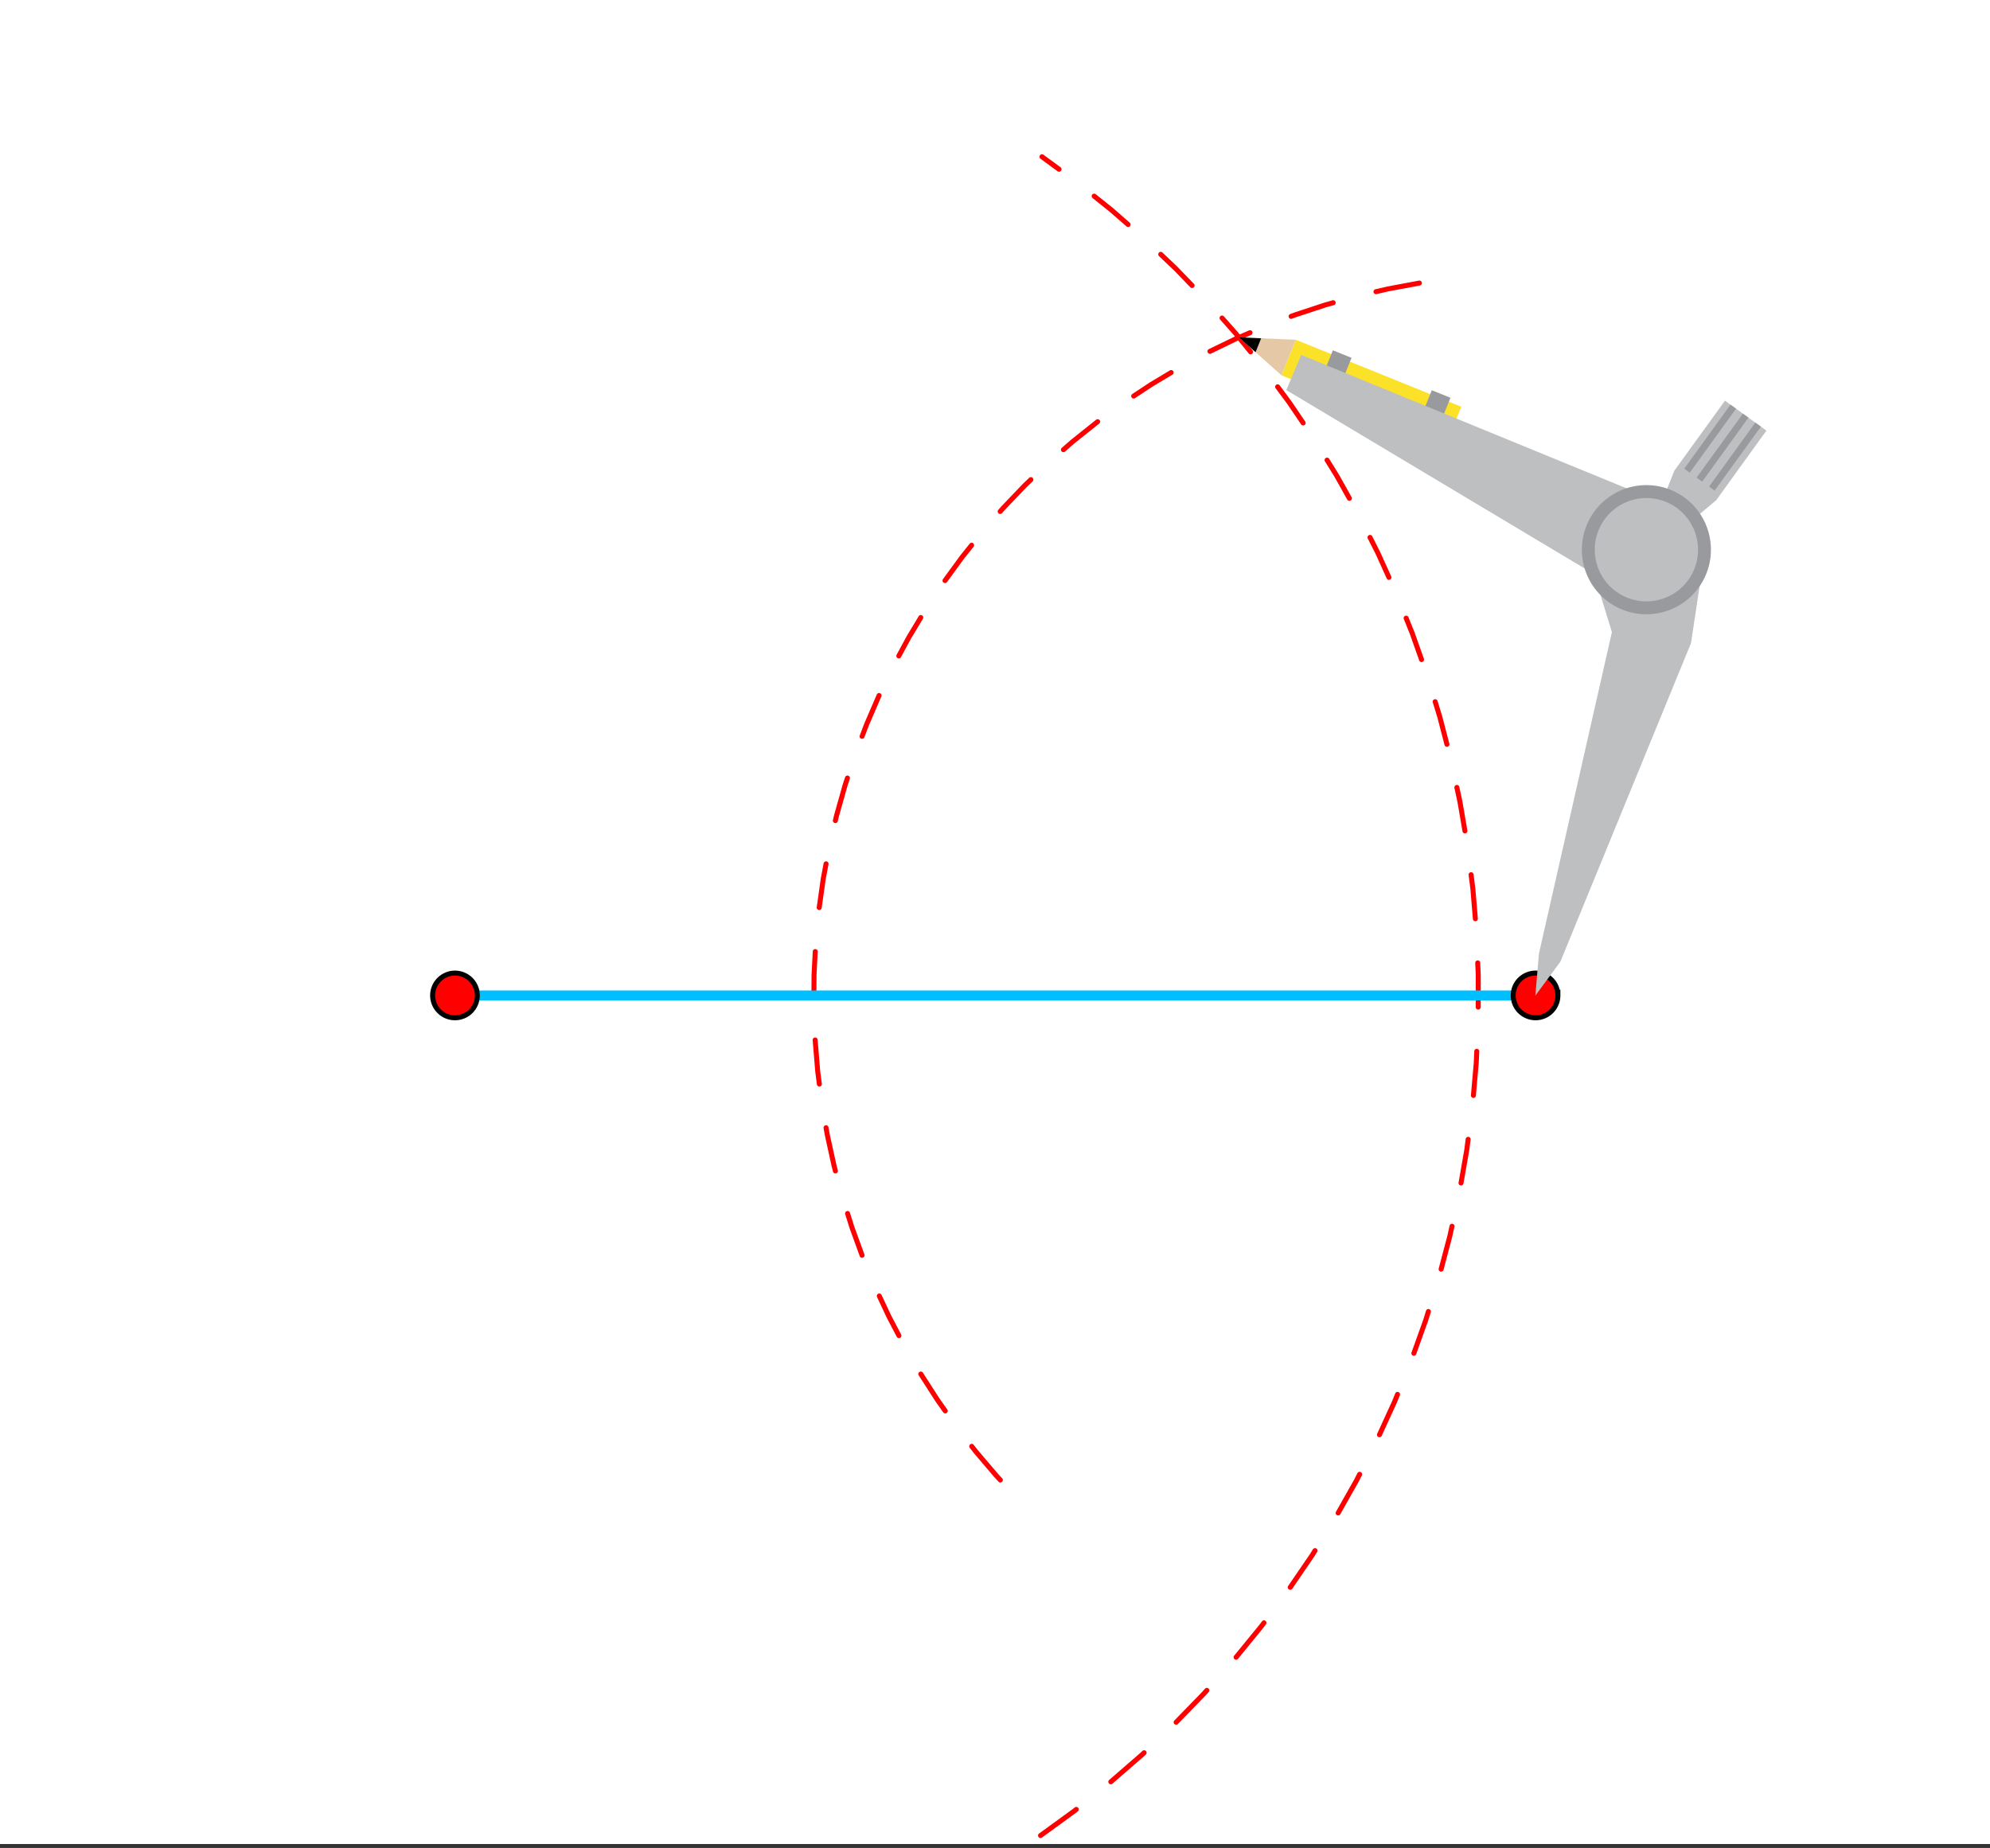 <svg xmlns="http://www.w3.org/2000/svg" width="449.28" height="417.28" viewBox="0 0 336.96 312.96"><rect x="0" y="0" width="336.96" height="312.96" fill="#333333" stroke="none"/><defs><clipPath id="a"><path d="M0 0h336.96v312.285H0zm0 0"/></clipPath><clipPath id="b"><path d="M149 26h102v286.285H149zm0 0"/></clipPath></defs><g clip-path="url(#a)" fill="#fff"><path d="M0 0h336.96v312.96H0z"/><path d="M0 0h336.96v312.96H0z"/></g><path d="M264.215 162.86l22.113-53.938M286.328 108.922l1.977-13.043M288.305 95.879l-9.528-2.785M278.777 93.094l-9.359 2.472M269.418 95.566l3.52 11.485M272.938 107.05l-12.352 54.438M260.586 161.488l-.613 7.133M259.973 168.621l4.242-5.762M285.875 88.68l4.727-3.97M290.602 84.71l8.496-11.78M299.098 72.93l-7.016-5.07M292.082 67.86l-8.57 11.847M283.512 79.707l-1.875 4.734M281.637 84.441l-2.86 8.653M278.777 93.094l7.098-4.414M298.164 72.25l-.941-.68M297.223 71.57l-7.836 10.84M289.387 82.41l.941.684M290.328 83.094l7.836-10.844M296.059 70.727l-.938-.672M295.121 70.055l-7.836 10.836M287.285 80.89l.934.68M288.219 81.57l7.84-10.843M293.957 69.21l-.934-.675M293.023 68.535l-7.836 10.836M285.188 79.371l.933.676M286.121 80.047l7.836-10.836M219.426 57.543l-2.442 6.02M216.984 63.563l28.036 11.34M245.02 74.902l2.421-6.023M247.441 68.879l-28.015-11.336M209.797 57.137l7.187 6.425M216.984 63.563l2.442-6.02M219.426 57.543l-9.63-.406M209.797 57.137l2.8 2.504M212.598 59.64l.949-2.343M213.547 57.297l-3.75-.16M242.441 66.09l-1.55 3.832M240.89 69.922l3.098 1.433M243.988 71.355l1.614-3.992M245.602 67.363l-3.16-1.273M225.688 59.324l-1.547 3.832M224.14 63.156l3.098 1.434M227.238 64.59l1.614-3.988M228.852 60.602l-3.165-1.278M282.484 85.598l-62.16-25.496M220.324 60.102l-2.52 5.957M217.805 66.059l54.129 32.375M271.934 98.434l6.843-5.34M278.777 93.094l3.707-7.496" fill="#d55e00"/><g clip-path="url(#b)"><path d="M150.09 325.43l6.644-3.274.184.38-.2-.372.071-.039a.415.415 0 0 1 .57.168.415.415 0 0 1 .036.32.395.395 0 0 1-.204.25l-.07.04a.03.03 0 0 1-.016.007l-6.644 3.277a.399.399 0 0 1-.32.02.383.383 0 0 1-.243-.21.408.408 0 0 1-.023-.325c.04-.11.11-.188.215-.242zm13.25-6.899l6.203-3.746.215.36-.23-.352.202-.133a.391.391 0 0 1 .317-.062.398.398 0 0 1 .266.18.397.397 0 0 1 .062.316.415.415 0 0 1-.18.27l-.203.132c-.004.004-.012.008-.015.012l-6.204 3.746a.391.391 0 0 1-.316.047.407.407 0 0 1-.262-.192.407.407 0 0 1-.047-.316c.028-.113.09-.2.192-.262zm12.605-8.015l5.73-4.168.247.34-.262-.333.317-.25a.42.42 0 0 1 .593.067.41.41 0 0 1 .086.312.397.397 0 0 1-.156.282l-.316.25-.012.011-5.73 4.168a.41.41 0 0 1-.313.078.416.416 0 0 1-.352-.484.408.408 0 0 1 .168-.273zm11.868-9.075l5.23-4.539.277.317-.289-.305.41-.387a.392.392 0 0 1 .301-.117.397.397 0 0 1 .293.133.397.397 0 0 1 .117.3.397.397 0 0 1-.132.294l-.41.39a.054.054 0 0 1-.016.012l-5.23 4.54a.408.408 0 0 1-.305.1.423.423 0 0 1-.246-.738zm11.039-10.066l4.714-4.855.301.296-.316-.28.484-.544a.418.418 0 0 1 .594-.035.39.39 0 0 1 .14.293.406.406 0 0 1-.105.305l-.484.539a.054.054 0 0 1-.012.015l-4.711 4.852a.424.424 0 0 1-.297.129.416.416 0 0 1-.3-.121.404.404 0 0 1-.126-.297.389.389 0 0 1 .118-.297zm10.128-10.984l4.18-5.114.328.27-.336-.254.532-.707a.407.407 0 0 1 .277-.168.398.398 0 0 1 .309.082.416.416 0 0 1 .085.59l-.53.707a.054.054 0 0 1-.012.015l-4.18 5.114a.407.407 0 0 1-.281.152.401.401 0 0 1-.309-.094.38.38 0 0 1-.152-.28.412.412 0 0 1 .09-.313zm9.145-11.813l3.64-5.32.348.238-.36-.223.556-.886a.389.389 0 0 1 .261-.188.392.392 0 0 1 .317.051.389.389 0 0 1 .187.262.402.402 0 0 1-.05.32l-.555.887a.03.03 0 0 1-.008.015l-3.64 5.32a.405.405 0 0 1-.27.176.403.403 0 0 1-.313-.066.415.415 0 0 1-.113-.586zm8.094-12.558l3.094-5.473.363.207-.375-.191.55-1.075a.405.405 0 0 1 .243-.21.408.408 0 0 1 .324.027c.102.05.172.132.207.246a.416.416 0 0 1-.023.32l-.547 1.074-.012.016-3.09 5.473a.417.417 0 0 1-.254.199.416.416 0 0 1-.32-.04.417.417 0 0 1-.2-.253.4.4 0 0 1 .04-.32zm6.976-13.211l2.551-5.575.383.176-.39-.16.511-1.262a.423.423 0 0 1 .227-.23.407.407 0 0 1 .324 0 .414.414 0 0 1 .23.547l-.511 1.265a.03.03 0 0 0-.008.016l-2.551 5.57a.41.41 0 0 1-.234.223.423.423 0 0 1-.531-.57zm5.813-13.766l2.012-5.621.394.144-.402-.125.453-1.457a.404.404 0 0 1 .207-.246.416.416 0 0 1 .566.176c.055.106.067.211.032.32l-.454 1.457c0 .004 0 .012-.004.016l-2.011 5.621a.404.404 0 0 1-.215.238.398.398 0 0 1-.32.016.424.424 0 0 1-.243-.215.424.424 0 0 1-.015-.324zm4.605-14.215l1.485-5.617.406.11-.41-.09.36-1.645a.403.403 0 0 1 .183-.266.394.394 0 0 1 .316-.054.403.403 0 0 1 .266.183.394.394 0 0 1 .054.317l-.359 1.644c0 .004 0 .012-.004.016l-1.48 5.617a.422.422 0 0 1-.516.3.396.396 0 0 1-.258-.195.401.401 0 0 1-.043-.32zm3.364-14.558l.968-5.567.414.074-.418-.054.239-1.825a.405.405 0 0 1 .164-.28.398.398 0 0 1 .308-.083c.118.012.211.067.282.16.07.09.097.196.082.313l-.239 1.824v.016l-.972 5.57a.405.405 0 0 1-.172.27.414.414 0 0 1-.317.07.404.404 0 0 1-.27-.172.38.38 0 0 1-.07-.316zm2.093-14.793l.477-5.473.418.039-.418-.02.086-1.996a.415.415 0 0 1 .137-.293.4.4 0 0 1 .304-.109.4.4 0 0 1 .293.137.411.411 0 0 1 .11.3l-.09 1.997v.02l-.48 5.472a.39.39 0 0 1-.15.285.4.4 0 0 1-.304.098.42.42 0 0 1-.289-.149.401.401 0 0 1-.094-.308zm.809-14.918l.008-5.336h.422l-.418.02-.09-2.157a.405.405 0 0 1 .11-.3.407.407 0 0 1 .292-.138.414.414 0 0 1 .438.403l.09 2.156v.016l-.008 5.336a.42.42 0 0 1-.422.421.413.413 0 0 1-.301-.125.4.4 0 0 1-.121-.296zm-.48-14.934l-.43-5.16.418-.035-.418.054-.293-2.297a.426.426 0 0 1 .367-.472.417.417 0 0 1 .309.086c.093.07.148.164.16.281l.293 2.293c0 .008 0 .016.004.02l.43 5.16a.404.404 0 0 1-.098.308.406.406 0 0 1-.286.145.39.39 0 0 1-.308-.098.403.403 0 0 1-.149-.285zm-1.762-14.836l-.848-4.95.418-.07-.414.09-.52-2.418a.412.412 0 0 1 .059-.316.403.403 0 0 1 .266-.184.412.412 0 0 1 .316.059c.098.063.16.152.184.266l.52 2.414c0 .007.003.011.003.02l.844 4.948a.405.405 0 0 1-.07.313.413.413 0 0 1-.274.172.405.405 0 0 1-.312-.07.399.399 0 0 1-.172-.274zm-3.04-14.629l-1.222-4.703.406-.11-.402.126-.77-2.516a.4.4 0 0 1 .032-.32.417.417 0 0 1 .566-.176.4.4 0 0 1 .207.25l.77 2.516c.004.003.004.011.004.015l1.226 4.707a.41.41 0 0 1-.047.317.396.396 0 0 1-.258.195.392.392 0 0 1-.316-.043.396.396 0 0 1-.195-.258zm-4.288-14.312l-1.567-4.434.399-.14-.391.156-1.043-2.586a.398.398 0 0 1 .004-.32.388.388 0 0 1 .23-.227.398.398 0 0 1 .32.004c.11.043.184.12.227.23l1.043 2.586.004.016 1.57 4.433c.04.11.032.22-.02.325a.404.404 0 0 1-.237.214.414.414 0 0 1-.32-.015.418.418 0 0 1-.22-.242zm-5.504-13.887l-1.875-4.14.382-.173-.375.188-1.332-2.629a.416.416 0 0 1-.023-.32.39.39 0 0 1 .211-.246.4.4 0 0 1 .32-.024.4.4 0 0 1 .246.211l1.328 2.629a.03.03 0 0 1 .008.016l1.875 4.14c.051.106.055.211.012.32a.393.393 0 0 1-.219.235.392.392 0 0 1-.324.012.393.393 0 0 1-.234-.22zm-6.684-13.363l-2.144-3.825.367-.207-.356.223-1.633-2.644a.41.41 0 0 1 .137-.579.392.392 0 0 1 .317-.05c.113.027.199.09.261.187l1.633 2.645.012.011 2.14 3.829a.4.4 0 0 1 .04.32.4.4 0 0 1-.2.25.4.4 0 0 1-.32.039.406.406 0 0 1-.254-.2zm-7.809-12.735l-2.375-3.496.352-.234-.34.25L216 65.762a.426.426 0 0 1-.078-.313.416.416 0 0 1 .168-.277.39.39 0 0 1 .312-.078c.114.015.207.07.278.164l1.945 2.62.012.017 2.37 3.496c.067.093.087.199.067.316a.413.413 0 0 1-.492.332.38.38 0 0 1-.27-.176zm-8.878-12.011l-2.563-3.157.328-.265-.316.277-2.27-2.566a.396.396 0 0 1-.105-.305.418.418 0 0 1 .14-.29.396.396 0 0 1 .305-.105.41.41 0 0 1 .29.141l2.269 2.566a.054.054 0 0 1 .011.016l2.563 3.156c.074.09.105.192.094.309a.404.404 0 0 1-.157.281.401.401 0 0 1-.308.094.4.4 0 0 1-.281-.152zm-9.883-11.204l-2.711-2.812.305-.29-.293.306-2.598-2.473a.424.424 0 0 1-.129-.297.397.397 0 0 1 .117-.3.393.393 0 0 1 .293-.13.409.409 0 0 1 .3.114l2.599 2.472c.004.004.007.012.011.016l2.711 2.809a.397.397 0 0 1 .117.3.422.422 0 0 1-.723.285zM190.738 38.34l-2.82-2.461.277-.316-.261.328-2.926-2.344a.418.418 0 0 1-.067-.59.398.398 0 0 1 .286-.156.388.388 0 0 1 .308.09l2.926 2.34.012.011 2.82 2.465a.403.403 0 0 1 .14.29.38.38 0 0 1-.101.304.407.407 0 0 1-.289.144.396.396 0 0 1-.305-.105zm-11.66-9.332l-2.89-2.121a.408.408 0 0 1-.168-.274.405.405 0 0 1 .078-.312.402.402 0 0 1 .277-.168.407.407 0 0 1 .313.074l2.886 2.117a.41.41 0 0 1 .168.278.403.403 0 0 1-.074.312.41.41 0 0 1-.277.168.407.407 0 0 1-.313-.074zm0 0" fill="red"/></g><path d="M240.414 48.355l-5.348.993-.078-.414.098.41-1.996.465a.406.406 0 0 1-.32-.055.405.405 0 0 1-.188-.262.41.41 0 0 1 .055-.316.389.389 0 0 1 .261-.188l1.997-.465c.007 0 .011-.003.02-.003l5.347-.997a.418.418 0 0 1 .316.07.418.418 0 0 1 .105.586.405.405 0 0 1-.269.176zm-14.555 3.32l-1.293.36-.113-.402.133.398-5.168 1.7-.133-.403.149.395-.66.25a.415.415 0 0 1-.543-.242.407.407 0 0 1 .007-.325.41.41 0 0 1 .235-.222l.664-.25c.004 0 .011-.004.015-.004l5.168-1.7c.008 0 .012-.003.02-.003l1.293-.364a.414.414 0 0 1 .516.293.417.417 0 0 1-.29.52zm-14.027 5.06l-2.465 1.058-.168-.387.184.38-4.324 2.097a.398.398 0 0 1-.32.015.389.389 0 0 1-.243-.214.398.398 0 0 1-.02-.32c.04-.11.11-.192.215-.243l4.325-2.094c.007-.004.011-.004.02-.007l2.464-1.063a.414.414 0 0 1 .32-.004c.11.043.184.117.23.227a.398.398 0 0 1 .005.32.41.41 0 0 1-.223.234zm-13.312 6.718l-3.45 2.07-.218-.359.234.352-2.89 1.91a.397.397 0 0 1-.317.062.398.398 0 0 1-.266-.18.397.397 0 0 1-.062-.316.415.415 0 0 1 .18-.27l2.89-1.91c.004-.003.008-.007.016-.011l3.453-2.07a.407.407 0 0 1 .316-.047.42.42 0 0 1 .309.511.408.408 0 0 1-.195.258zm-12.399 8.29l-4.195 3.35-.262-.331.277.32-1.597 1.395a.393.393 0 0 1-.305.101.41.41 0 0 1-.289-.14.403.403 0 0 1-.102-.305.403.403 0 0 1 .141-.29l1.598-1.398.015-.011 4.196-3.348a.388.388 0 0 1 .308-.09c.117.012.211.063.281.156.075.09.106.192.09.309a.383.383 0 0 1-.156.281zm-11.277 9.788l-.918.88-.293-.306.304.29-3.761 3.933-.305-.293.316.278-.511.585a.403.403 0 0 1-.29.141.393.393 0 0 1-.304-.102.415.415 0 0 1-.039-.593l.512-.586c.004-.004.007-.008.011-.016l3.762-3.93a.054.054 0 0 0 .016-.011l.918-.88a.397.397 0 0 1 .3-.116.424.424 0 0 1 .297.129.409.409 0 0 1 .114.3.394.394 0 0 1-.13.297zm-9.992 11.07l-1.633 2.044-.328-.266.34.25-2.872 3.941a.416.416 0 0 1-.277.168.41.41 0 0 1-.312-.078.408.408 0 0 1-.168-.273.412.412 0 0 1 .074-.317l2.875-3.937c.004-.004.004-.012.008-.016l1.636-2.043a.415.415 0 0 1 .59-.066c.09.074.145.168.156.285a.403.403 0 0 1-.09.309zm-8.579 12.2l-2.039 3.394-.359-.215.371.2-1.684 3.105a.407.407 0 0 1-.25.203.4.4 0 0 1-.32-.035.407.407 0 0 1-.203-.25.4.4 0 0 1 .035-.32l1.68-3.106c.004-.004.008-.007.008-.015l2.043-3.395a.403.403 0 0 1 .257-.191.419.419 0 0 1 .461.625zm-7.035 13.152l-2.101 4.875-.387-.168.395.149-.778 2.043a.393.393 0 0 1-.219.234.407.407 0 0 1-.324.008.393.393 0 0 1-.234-.219.407.407 0 0 1-.008-.324l.773-2.04.008-.019 2.102-4.87a.424.424 0 0 1 .555-.223.41.41 0 0 1 .222.234.398.398 0 0 1-.004.32zm-5.343 13.945l-.38 1.153-.402-.133.407.113-1.473 5.242-.406-.117.41.098-.192.816a.389.389 0 0 1-.187.262.392.392 0 0 1-.317.05.389.389 0 0 1-.261-.187.41.41 0 0 1-.055-.316l.191-.816a.035.035 0 0 0 .004-.02l1.473-5.238.008-.02.379-1.148a.41.41 0 0 1 .21-.246.415.415 0 0 1 .321-.024c.11.04.191.106.242.211a.4.4 0 0 1 .028.32zm-3.606 14.477l-.473 2.512-.414-.078.418.058-.691 4.887a.397.397 0 0 1-.164.277.403.403 0 0 1-.313.082.405.405 0 0 1-.277-.164.41.41 0 0 1-.078-.312l.687-4.887c.004-.004.004-.012.004-.02l.473-2.511a.396.396 0 0 1 .176-.27c.093-.066.199-.09.312-.066.117.02.207.078.274.176.062.093.086.199.066.316zm-1.828 14.8l-.2 3.9-.421-.02.422.004-.024 3.586a.404.404 0 0 1-.125.296.416.416 0 0 1-.3.121.404.404 0 0 1-.297-.125.41.41 0 0 1-.121-.3l.023-3.586c0-.008 0-.012.004-.02l.2-3.898a.392.392 0 0 1 .136-.29.4.4 0 0 1 .304-.109.4.4 0 0 1 .293.137c.079.09.114.188.106.305zm-.016 14.919l.43 5.234-.422.035.418-.054.285 2.222a.426.426 0 0 1-.367.473.417.417 0 0 1-.309-.086.387.387 0 0 1-.16-.281l-.285-2.223v-.016l-.43-5.234a.404.404 0 0 1 .098-.309.403.403 0 0 1 .285-.148.407.407 0 0 1 .309.102.418.418 0 0 1 .148.285zm1.84 14.824l.2 1.137-.419.07.414-.09 1.165 5.317-.415.09.41-.106.227.863a.416.416 0 0 1-.297.516.418.418 0 0 1-.515-.3l-.23-.864c0-.004-.005-.012-.005-.016l-1.164-5.32-.004-.016-.195-1.14a.405.405 0 0 1 .07-.313.39.39 0 0 1 .274-.172.405.405 0 0 1 .312.07.39.39 0 0 1 .172.274zm3.63 14.465l.75 2.387-.4.125.395-.145 1.707 4.691c.04.11.035.215-.015.32a.4.4 0 0 1-.239.22.414.414 0 0 1-.539-.25l-1.707-4.692-.004-.016-.75-2.386a.398.398 0 0 1 .028-.32.404.404 0 0 1 .246-.208.398.398 0 0 1 .32.028.404.404 0 0 1 .207.246zm5.355 13.922l1.632 3.484-.382.176.375-.195 1.69 3.23a.398.398 0 0 1 .028.32.404.404 0 0 1-.207.246.417.417 0 0 1-.566-.176l-1.692-3.23c-.003-.004-.007-.008-.007-.015l-1.633-3.485a.398.398 0 0 1-.016-.32.4.4 0 0 1 .219-.238.398.398 0 0 1 .32-.016.4.4 0 0 1 .239.219zm7.003 13.168l2.809 4.367-.355.23.343-.246 1.328 1.875c.07.098.094.203.075.317a.413.413 0 0 1-.172.273.414.414 0 0 1-.317.07.422.422 0 0 1-.273-.172l-1.328-1.875a.03.03 0 0 0-.008-.015l-2.809-4.367a.412.412 0 0 1-.058-.317.403.403 0 0 1 .183-.265.412.412 0 0 1 .317-.059.403.403 0 0 1 .265.184zm8.598 12.21l.672.864-.332.262.32-.274 3.528 4.145-.32.273.308-.289.648.7a.394.394 0 0 1 .114.3.397.397 0 0 1-.133.293.4.4 0 0 1-.301.113.397.397 0 0 1-.293-.132l-.652-.7a64.74 64.74 0 0 1-.012-.011l-3.527-4.145c-.004-.008-.008-.012-.012-.016l-.672-.863a.431.431 0 0 1-.086-.312.426.426 0 0 1 .473-.367c.113.015.207.07.277.16zm0 0" fill="red"/><path d="M102.856 225.078h244.289" transform="scale(.749 .749)" fill="none" stroke-width="2.25" stroke="#00bfff"/><path d="M107.905 225.078a5.017 5.017 0 0 1-1.476 3.572 5.019 5.019 0 0 1-3.573 1.475 4.995 4.995 0 0 1-1.93-.38 4.912 4.912 0 0 1-1.638-1.096 5.04 5.04 0 0 1 0-7.143 4.912 4.912 0 0 1 1.638-1.095 5.026 5.026 0 0 1 3.865 0c.615.255 1.163.62 1.638 1.095a5.017 5.017 0 0 1 1.476 3.572zm0 0M352.194 225.078a5.04 5.04 0 0 1-1.482 3.571 4.965 4.965 0 0 1-1.638 1.095 4.995 4.995 0 0 1-1.93.38 5.021 5.021 0 0 1-3.572-1.475 5.017 5.017 0 0 1-1.477-3.571 5.016 5.016 0 0 1 1.477-3.572 5.019 5.019 0 0 1 1.637-1.095 5.026 5.026 0 0 1 3.865 0c.621.255 1.164.62 1.638 1.095.475.474.84 1.022 1.096 1.637.255.62.386 1.262.386 1.935zm0 0" transform="scale(.749 .749)" fill="red" stroke-width="1.125" stroke="#000"/><path d="M259.973 168.621l4.242-5.762 22.113-53.937 1.977-13.043-9.528-2.785-9.359 2.472 3.52 11.485-12.352 54.437zm0 0M278.777 93.094l7.098-4.414 4.727-3.97 8.496-11.78-7.016-5.07-8.57 11.847-1.875 4.734zm0 0" fill="#bdbfc1"/><path d="M290.328 83.094l7.836-10.844-.941-.68-7.836 10.84zm0 0M288.219 81.57l7.84-10.843-.938-.672-7.836 10.836zm0 0M286.121 80.047l7.836-10.836-.934-.676-7.836 10.836zm0 0" fill="#989a9d"/><path d="M247.441 68.879l-28.015-11.336-2.442 6.02 28.036 11.34zm0 0" fill="#fce129"/><path d="M219.426 57.543l-9.63-.406 7.188 6.425zm0 0" fill="#e5c8a5"/><path d="M213.547 57.297l-3.75-.16 2.8 2.504zm0 0"/><path d="M245.602 67.363l-3.16-1.273-1.551 3.832 3.097 1.433zm0 0M228.852 60.602l-3.165-1.278-1.546 3.832 3.097 1.434zm0 0" fill="#989a9d"/><path d="M278.777 93.094l3.707-7.496-62.16-25.496-2.52 5.957 54.13 32.375zm0 0" fill="#bdbfc1"/><path d="M289.707 93.094c0 .719-.07 1.43-.21 2.133-.138.703-.349 1.39-.622 2.05-.273.664-.61 1.297-1.008 1.891a10.869 10.869 0 0 1-3.015 3.02c-.598.398-1.227.734-1.891 1.011-.664.274-1.348.48-2.05.621a10.849 10.849 0 0 1-4.263 0 11.082 11.082 0 0 1-2.05-.62 11.124 11.124 0 0 1-1.891-1.013 10.838 10.838 0 0 1-3.016-3.019 10.698 10.698 0 0 1-1.007-1.89 10.436 10.436 0 0 1-.622-2.051 10.849 10.849 0 0 1 0-4.266c.137-.703.344-1.39.622-2.05a10.869 10.869 0 0 1 4.023-4.91 11.124 11.124 0 0 1 1.89-1.013 10.992 10.992 0 0 1 4.18-.832c.72 0 1.43.07 2.133.211.703.14 1.387.348 2.05.621.665.278 1.294.614 1.892 1.012a10.869 10.869 0 0 1 3.016 3.02c.398.593.734 1.226 1.007 1.89.273.66.484 1.348.621 2.05.14.704.211 1.415.211 2.134zm0 0" fill="#989a9d"/><path d="M287.523 93.094c0 .574-.054 1.144-.168 1.707a8.923 8.923 0 0 1-.496 1.64 9.246 9.246 0 0 1-.808 1.516 8.85 8.85 0 0 1-2.414 2.414c-.477.317-.98.586-1.512.809a8.923 8.923 0 0 1-1.64.496 8.633 8.633 0 0 1-1.708.168c-.574 0-1.14-.055-1.703-.168a8.923 8.923 0 0 1-1.64-.496 9.053 9.053 0 0 1-1.512-.809 8.85 8.85 0 0 1-2.414-2.414 9.246 9.246 0 0 1-.809-1.516 8.923 8.923 0 0 1-.496-1.64 8.633 8.633 0 0 1-.168-1.707c0-.574.055-1.145.168-1.707.113-.563.277-1.11.496-1.64a9.246 9.246 0 0 1 .809-1.517 8.85 8.85 0 0 1 2.414-2.414c.476-.316.98-.586 1.512-.808a8.923 8.923 0 0 1 1.64-.496 8.594 8.594 0 0 1 1.703-.168c.575 0 1.145.054 1.707.168.563.113 1.11.277 1.641.496a9.053 9.053 0 0 1 1.512.808 8.85 8.85 0 0 1 2.414 2.414c.316.48.586.985.808 1.516.22.531.383 1.078.496 1.64.114.563.168 1.134.168 1.708zm0 0" fill="#bdbfc1"/></svg>